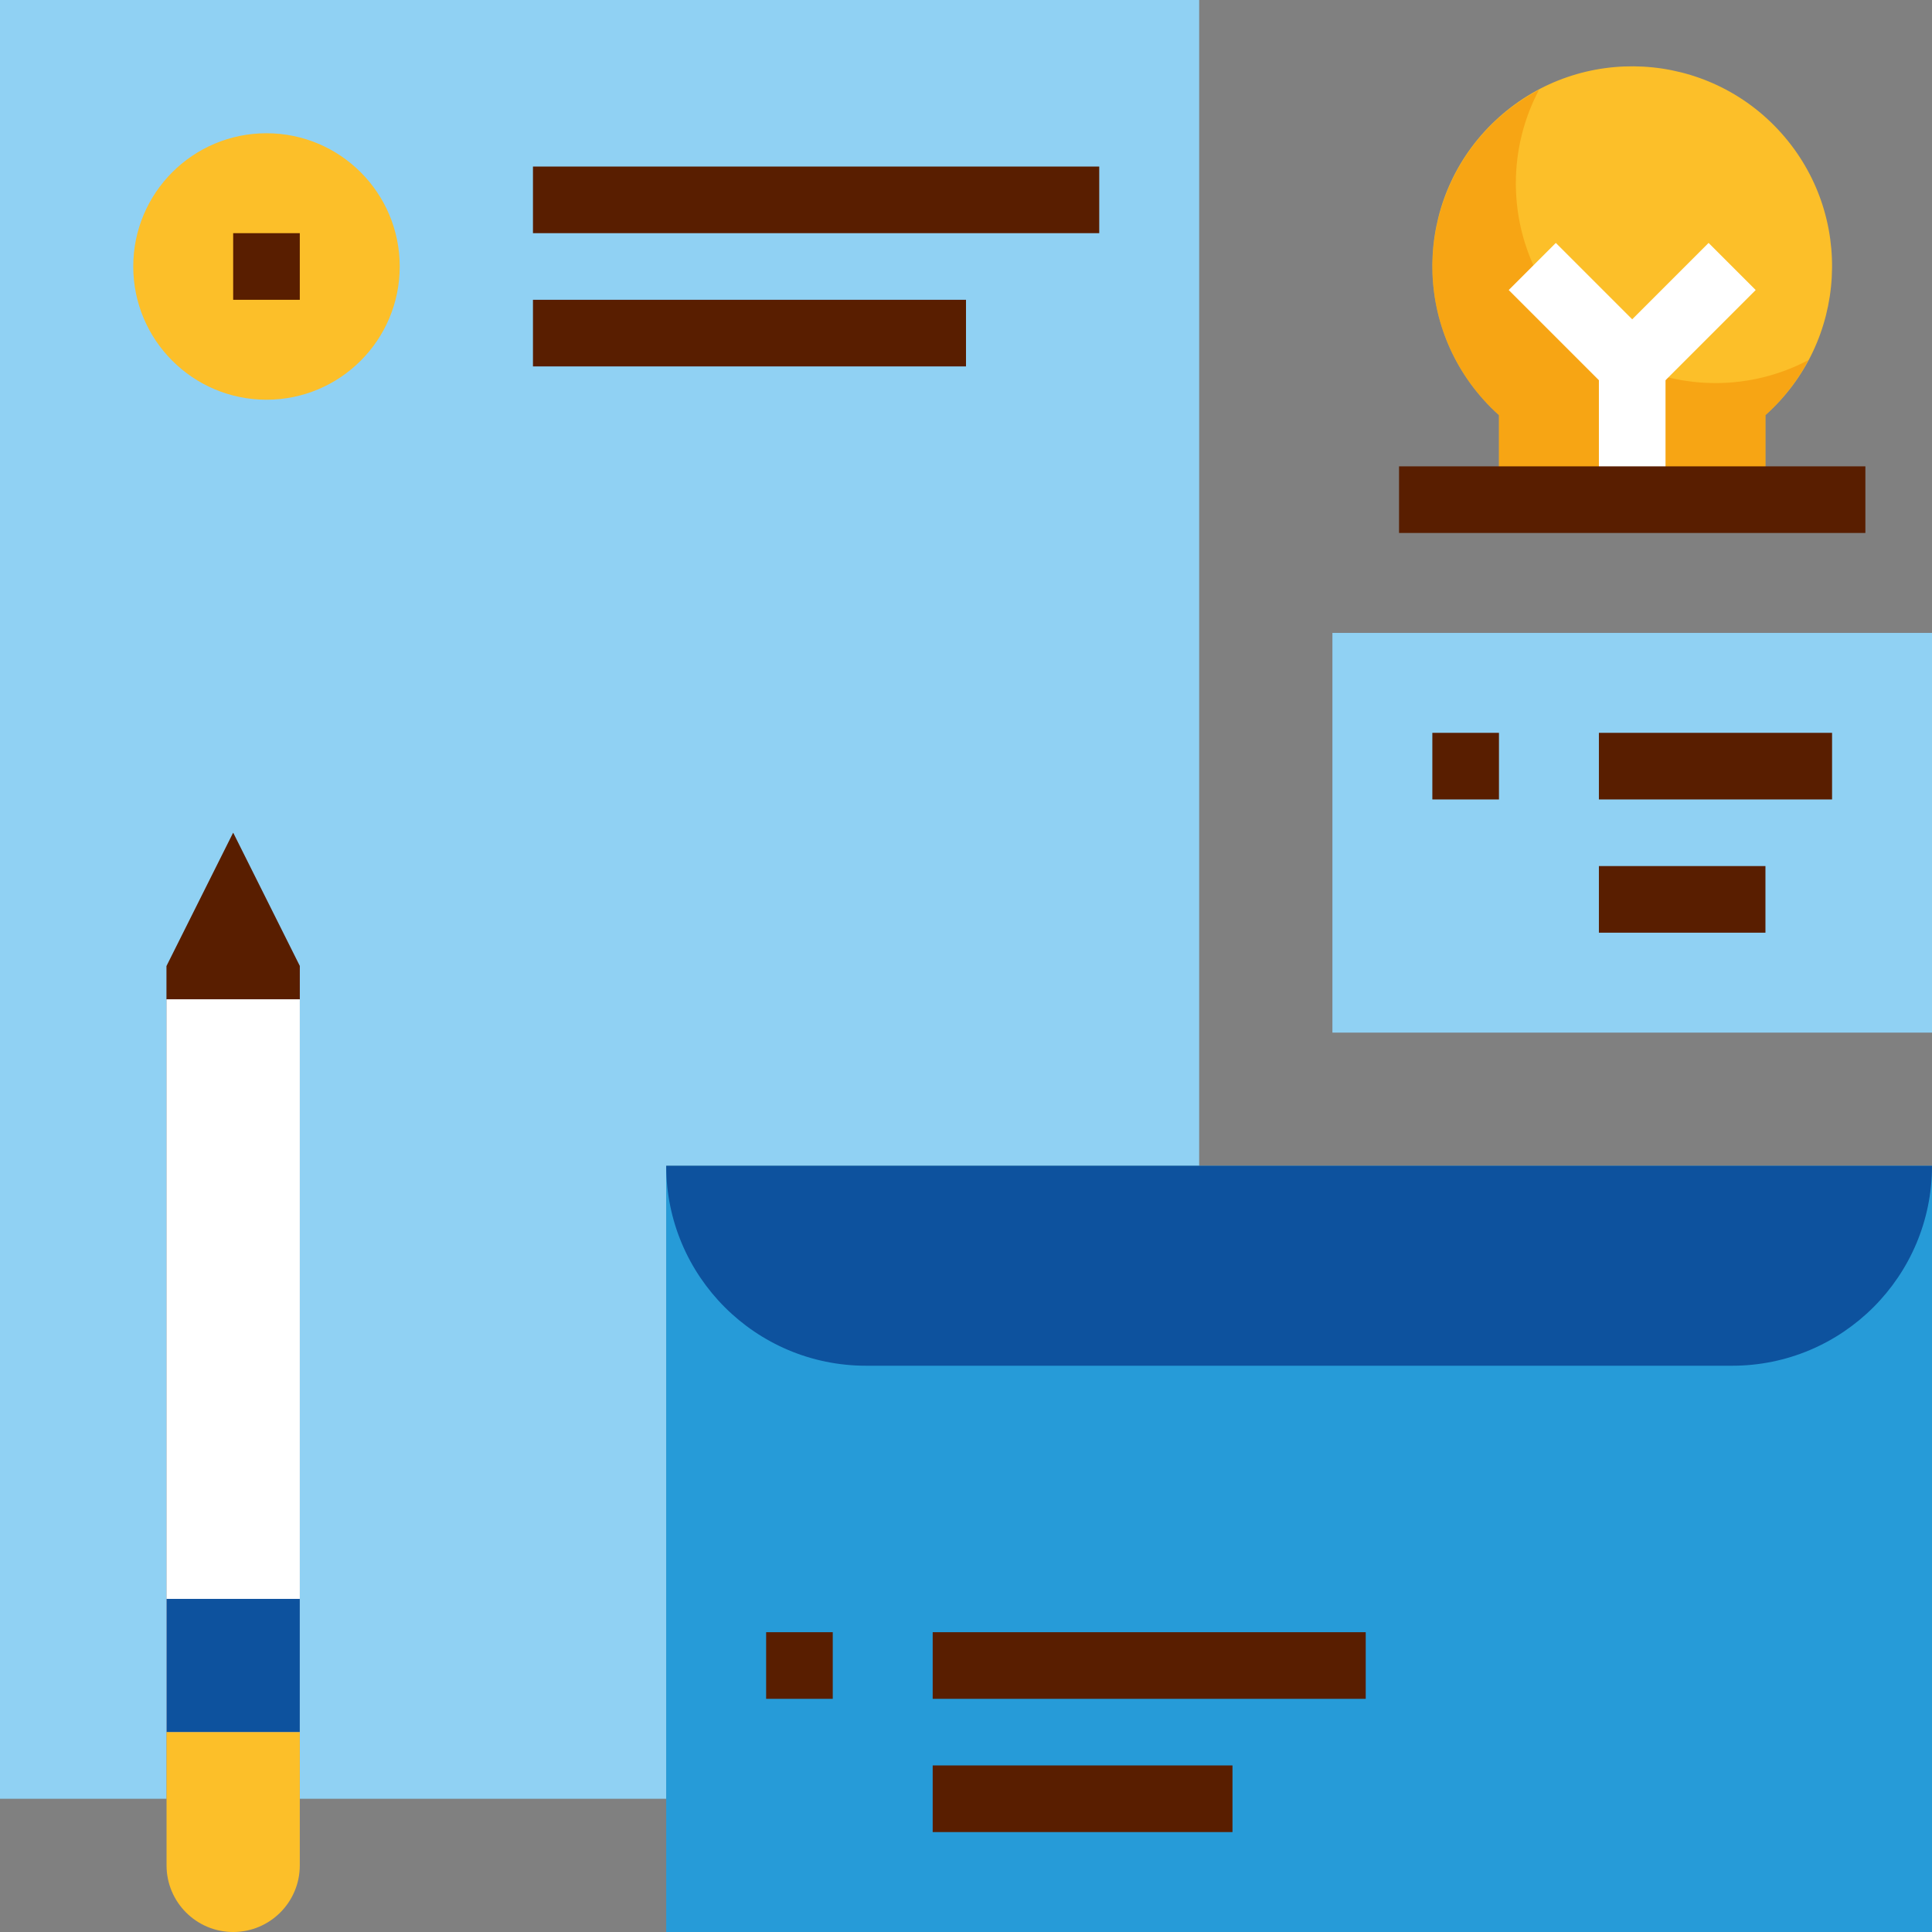 <?xml version="1.0" encoding="iso-8859-1"?>
<!-- Generator: Adobe Illustrator 19.0.0, SVG Export Plug-In . SVG Version: 6.00 Build 0)  -->
<svg version="1.1" id="Capa_1" xmlns="http://www.w3.org/2000/svg" xmlns:xlink="http://www.w3.org/1999/xlink" x="0px" y="0px"
	 viewBox="0 0 512 512" style="enable-background:new 0 0 512 512;" xml:space="preserve">
<rect x="0" y="0" width="512" height="512" fill="#808080" stroke="none"/>
<polygon style="fill:#90D1F3;" points="44.138,476.69 0,476.69 0,0 317.793,0 317.793,308.966 176.552,308.966 176.552,476.69 
	79.448,476.69 79.448,256 61.793,220.69 44.138,256 "/>
<rect x="176.552" y="308.966" style="fill:#269BD8;" width="335.448" height="203.034"/>
<polygon style="fill:#591E00;" points="79.448,256 61.793,220.69 44.138,256 44.138,264.828 79.448,264.828 "/>
<rect x="44.138" y="264.828" style="fill:#FFFFFF;" width="35.31" height="194.207"/>
<path style="fill:#FCBF29;" d="M467.862,132.414v-22.396c21.804-19.5,23.667-52.983,4.167-74.787s-52.983-23.667-74.787-4.167
	c-21.804,19.5-23.667,52.983-4.167,74.787c1.306,1.465,2.701,2.86,4.167,4.167v22.396H467.862z"/>
<path style="opacity:0.5;fill:#F28D01;enable-background:new    ;" d="M454.621,101.517c-29.255-0.035-52.939-23.773-52.904-53.027
	c0.009-8.589,2.11-17.055,6.118-24.655C382.005,37.447,372.1,69.42,385.713,95.25c2.931,5.57,6.841,10.567,11.529,14.769v22.396
	h70.621v-22.396c4.617-4.167,8.466-9.101,11.388-14.592C471.658,99.434,463.201,101.526,454.621,101.517z"/>
<g>
	<rect x="44.138" y="423.724" style="fill:#0D529E;" width="35.31" height="35.31"/>
	<path style="fill:#0D529E;" d="M512,308.966L512,308.966c0,29.255-23.711,52.966-52.966,52.966H229.517
		c-29.255,0-52.966-23.711-52.966-52.966H512z"/>
</g>
<rect x="353.103" y="167.724" style="fill:#90D1F3;" width="158.897" height="105.931"/>
<g>
	<circle style="fill:#FCBF29;" cx="70.621" cy="70.621" r="35.31"/>
	<path style="fill:#FCBF29;" d="M44.138,494.345c0,9.754,7.901,17.655,17.655,17.655s17.655-7.901,17.655-17.655v-35.31h-35.31
		V494.345z"/>
</g>
<g>
	<rect x="423.724" y="97.103" style="fill:#FFFFFF;" width="17.655" height="35.31"/>
	<path style="fill:#FFFFFF;" d="M432.552,105.931c-2.339,0-4.59-0.927-6.241-2.586l-26.483-26.483L412.31,64.38l20.242,20.242
		l20.242-20.242l12.482,12.482l-26.483,26.483C437.142,105.004,434.891,105.931,432.552,105.931z"/>
</g>
<g>
	<rect x="370.759" y="123.586" style="fill:#591E00;" width="123.586" height="17.655"/>
	<rect x="61.793" y="61.793" style="fill:#591E00;" width="17.655" height="17.655"/>
	<rect x="379.586" y="194.207" style="fill:#591E00;" width="17.655" height="17.655"/>
	<rect x="423.724" y="229.517" style="fill:#591E00;" width="44.138" height="17.655"/>
	<rect x="141.241" y="44.138" style="fill:#591E00;" width="150.069" height="17.655"/>
	<rect x="141.241" y="79.448" style="fill:#591E00;" width="114.759" height="17.655"/>
	<rect x="203.034" y="432.552" style="fill:#591E00;" width="17.655" height="17.655"/>
	<rect x="247.172" y="432.552" style="fill:#591E00;" width="114.759" height="17.655"/>
	<rect x="247.172" y="467.862" style="fill:#591E00;" width="79.448" height="17.655"/>
	<rect x="423.724" y="194.207" style="fill:#591E00;" width="61.793" height="17.655"/>
</g>
<g>
</g>
<g>
</g>
<g>
</g>
<g>
</g>
<g>
</g>
<g>
</g>
<g>
</g>
<g>
</g>
<g>
</g>
<g>
</g>
<g>
</g>
<g>
</g>
<g>
</g>
<g>
</g>
<g>
</g>
</svg>
